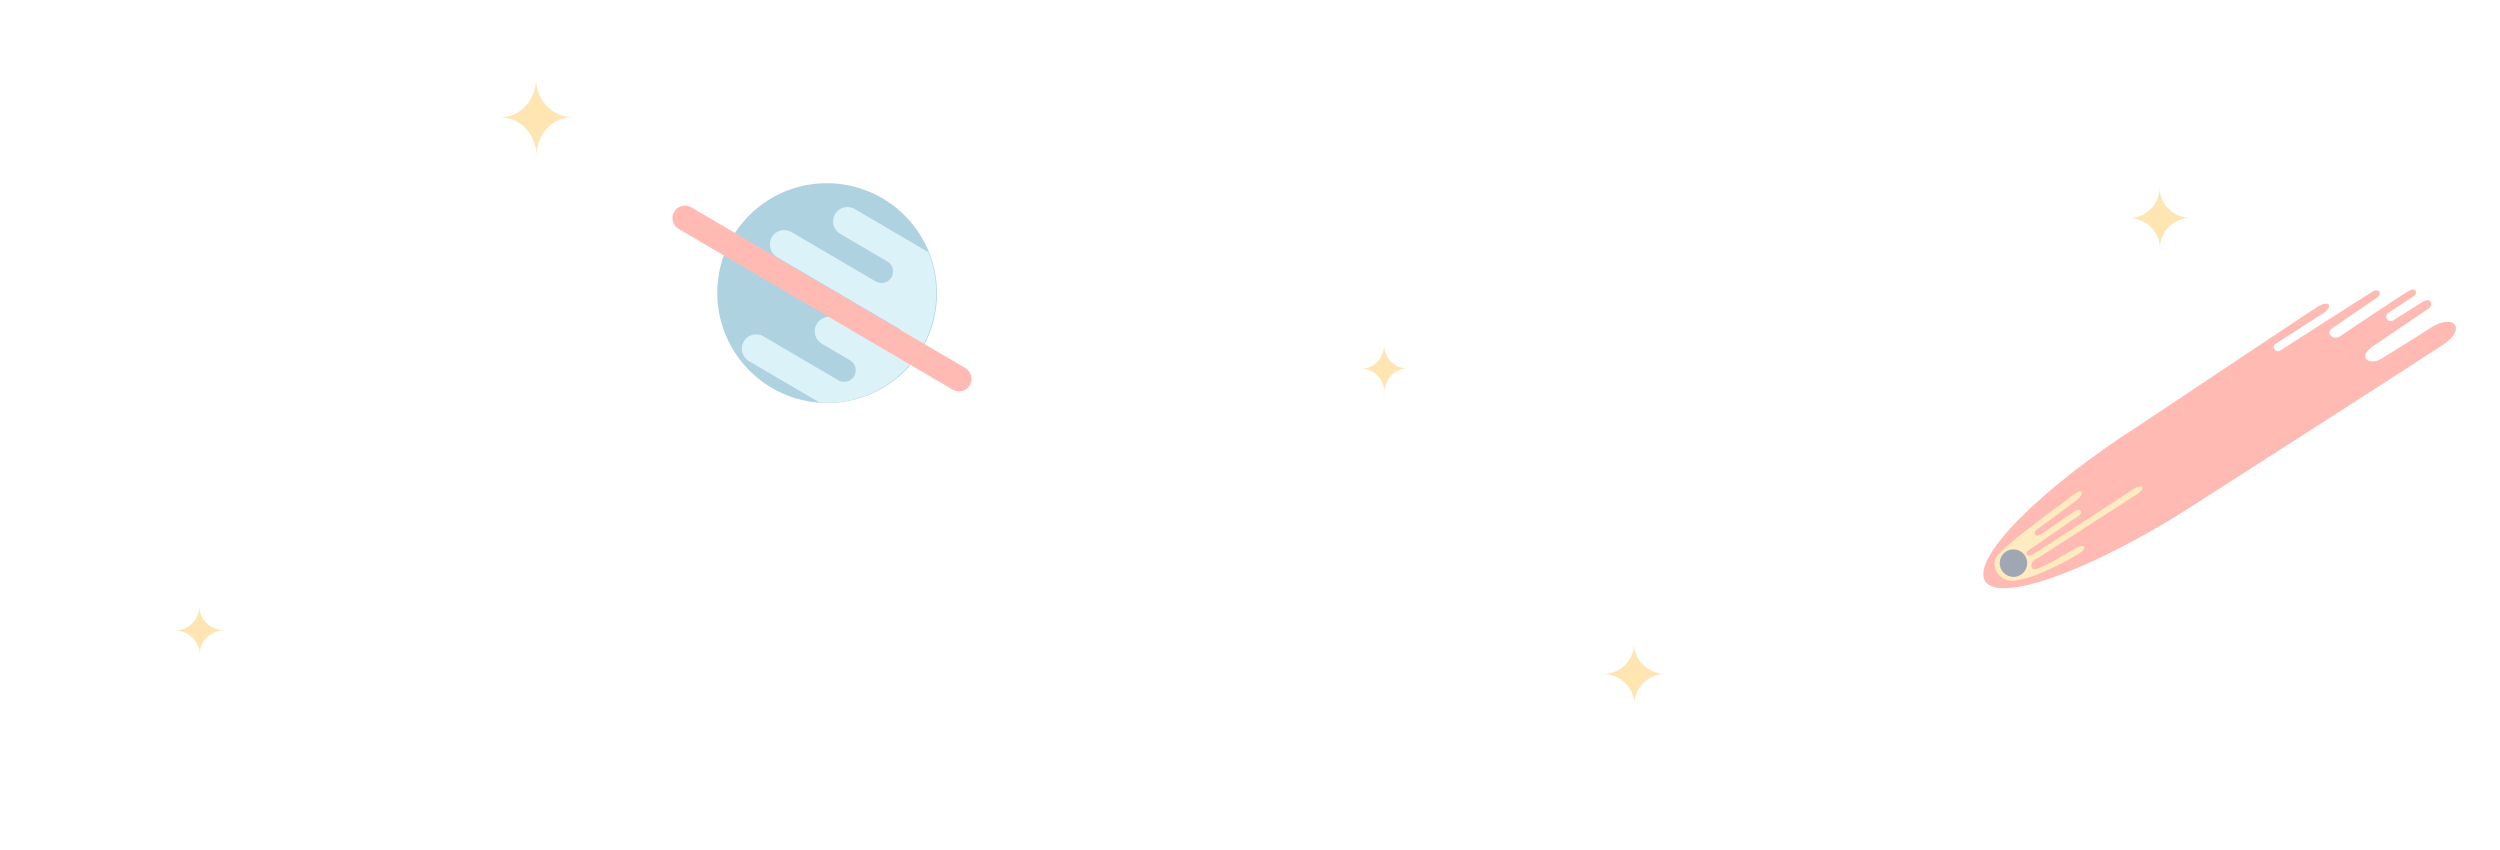 <svg width="1880" height="639" viewBox="0 0 1880 639" fill="none" xmlns="http://www.w3.org/2000/svg">
<path d="M1041.13 295.226C1041.05 285.281 1033.25 277.254 1023.7 277.295C1033.25 277.254 1040.92 269.16 1040.84 259.215C1040.92 269.16 1048.72 277.187 1058.27 277.145C1048.72 277.187 1041.05 285.281 1041.13 295.226Z" fill="#FFCD66" fill-opacity="0.5"/>
<path d="M150.219 492.093C150.138 482.149 141.6 474.125 131.147 474.17C141.6 474.125 150.007 466.027 149.926 456.082C150.007 466.027 158.545 474.051 168.998 474.006C158.545 474.051 150.138 482.149 150.219 492.093Z" fill="#FFCD66" fill-opacity="0.5"/>
<path d="M403.529 117.053C403.399 101.099 391.18 88.219 376.236 88.284C391.18 88.219 403.188 75.235 403.057 59.281C403.188 75.235 415.406 88.114 430.351 88.049C415.406 88.114 403.399 101.099 403.529 117.053Z" fill="#FFCD66" fill-opacity="0.5"/>
<path d="M1229.1 529.64C1228.99 517.045 1218.3 506.882 1205.21 506.938C1218.3 506.882 1228.83 496.626 1228.72 484.031C1228.83 496.626 1239.52 506.789 1252.6 506.733C1239.52 506.789 1228.99 517.045 1229.1 529.64Z" fill="#FFCD66" fill-opacity="0.5"/>
<path d="M1624.32 186.747C1624.22 174.152 1613.69 163.988 1600.8 164.044C1613.69 163.988 1624.05 153.733 1623.95 141.138C1624.05 153.733 1634.58 163.897 1647.47 163.841C1634.58 163.897 1624.22 174.152 1624.32 186.747Z" fill="#FFCD66" fill-opacity="0.5"/>
<g opacity="0.4" clip-path="url(#clip0_1203_700)">
<path d="M1746.16 236.152C1736.91 242.068 1715.74 255.615 1711.61 258.255C1707.48 260.895 1711.38 265.803 1714.96 263.499C1718.55 261.194 1779.99 221.697 1784.38 219.105C1788.78 216.512 1791.93 220.896 1787.45 223.88C1782.97 226.865 1760.68 242.02 1754.3 246.427C1747.92 250.834 1755.06 256.034 1759.26 253.136C1763.46 250.239 1807.16 221.023 1812.03 218.465C1816.9 215.908 1818.58 220.45 1814.88 222.931C1811.18 225.411 1800.74 232.2 1796.35 235.003C1791.97 237.806 1795.88 243.383 1799.87 240.843C1803.84 238.297 1815.07 231.122 1821.77 227.054C1828.47 222.987 1829.9 229.599 1826.14 232.111C1822.36 234.638 1798.12 251.064 1784.99 260.006C1771.4 269.264 1782.66 274.948 1790.62 269.862C1798.58 264.776 1815.13 254.863 1827.13 246.952C1845.67 234.745 1855.24 247.242 1837.31 259.174C1819.37 271.105 1647.71 381.056 1647.71 381.056C1572.98 428.879 1503.64 453.957 1492.85 437.087C1482.03 420.211 1533.86 367.748 1608.61 319.931C1608.61 319.931 1734.04 236.309 1742.73 230.751C1751.41 225.192 1755.42 230.242 1746.2 236.163L1746.16 236.152Z" fill="#FF5440"/>
<path d="M1514.37 436.647C1505.56 437.598 1498.21 429.695 1500.24 421.089C1500.25 421.025 1500.27 420.96 1500.29 420.896C1502.22 412.908 1547.17 381.407 1557.79 373.193C1568.4 364.979 1567.03 372.244 1561.45 376.336C1555.87 380.428 1534.4 396.195 1531.46 398.44C1528.51 400.685 1530.34 404.395 1534.42 401.97C1538.5 399.544 1556.98 386.404 1560.3 384.257C1563.61 382.109 1567.68 384.855 1563.03 387.934C1558.4 390.991 1529.36 411.398 1525.84 413.58C1522.31 415.761 1523.93 419.231 1527.75 417.426C1531.57 415.621 1597.17 372.342 1604.45 367.74C1611.73 363.138 1613.98 367.259 1607.14 371.588C1600.3 375.918 1531.2 420.603 1529.37 421.585C1527.54 422.567 1525.71 429.409 1531.6 427.86C1537.49 426.311 1556.77 414.558 1561.94 411.736C1567.11 408.914 1569.58 411.735 1564.91 415.266C1561.45 417.879 1532.72 434.736 1514.38 436.696L1514.37 436.647Z" fill="#FECE62"/>
<path d="M1511.45 433.473C1505.93 431.994 1502.65 426.32 1504.13 420.799C1505.61 415.278 1511.29 412.002 1516.81 413.481C1522.33 414.96 1525.6 420.635 1524.12 426.156C1522.64 431.676 1516.97 434.953 1511.45 433.473Z" fill="#0F2345"/>
</g>
<g opacity="0.4" clip-path="url(#clip1_1203_700)">
<path d="M560.25 275.119C590.558 309.321 642.772 312.551 676.873 282.333C710.974 252.115 714.049 199.891 683.741 165.689C653.433 131.486 601.219 128.256 567.118 158.475C533.016 188.693 529.942 240.916 560.25 275.119Z" fill="#348EB2"/>
<path d="M676.356 282.154C703.114 258.443 710.748 221.171 698.181 189.693L642.711 157.163C637.556 154.124 630.94 155.844 627.938 161.014C624.893 166.182 626.632 172.805 631.809 175.824L667.268 196.615C671.404 199.043 672.82 204.36 670.403 208.533C667.988 212.664 662.677 214.065 658.499 211.634L595.183 174.507C590.028 171.468 583.412 173.189 580.409 178.359C577.362 183.568 579.116 190.298 584.352 193.384L621.951 215.425L675.363 246.752C679.499 249.18 680.915 254.497 678.498 258.67C676.083 262.801 670.772 264.202 666.594 261.771L628.955 239.685C623.82 236.669 617.205 238.389 614.204 243.517L614.11 243.68C611.088 248.828 612.827 255.451 617.982 258.49L639.216 270.937C643.353 273.365 644.769 278.682 642.352 282.855C639.937 286.986 634.626 288.386 630.447 285.956L574.08 252.907C568.925 249.868 562.31 251.588 559.307 256.758C556.284 261.906 558.023 268.529 563.2 271.548L616.367 302.734C637.558 304.108 659.227 297.372 676.354 282.196L676.356 282.154Z" fill="#A8DEEF"/>
<path d="M725.957 276.795L519.821 155.929C515.335 153.299 509.577 154.798 506.961 159.278C504.345 163.759 505.86 169.523 510.347 172.153L716.482 293.019C720.968 295.65 726.726 294.15 729.342 289.67C731.959 285.19 730.443 279.426 725.957 276.795Z" fill="#FF5440"/>
</g>
<defs>
<clipPath id="clip0_1203_700">
<rect width="296.248" height="297.802" fill="white" transform="matrix(-0.966 -0.259 -0.259 0.966 1852.23 227.675)"/>
</clipPath>
<clipPath id="clip1_1203_700">
<rect width="246" height="165" fill="white" transform="translate(602.492 74) rotate(48.455)"/>
</clipPath>
</defs>
</svg>

